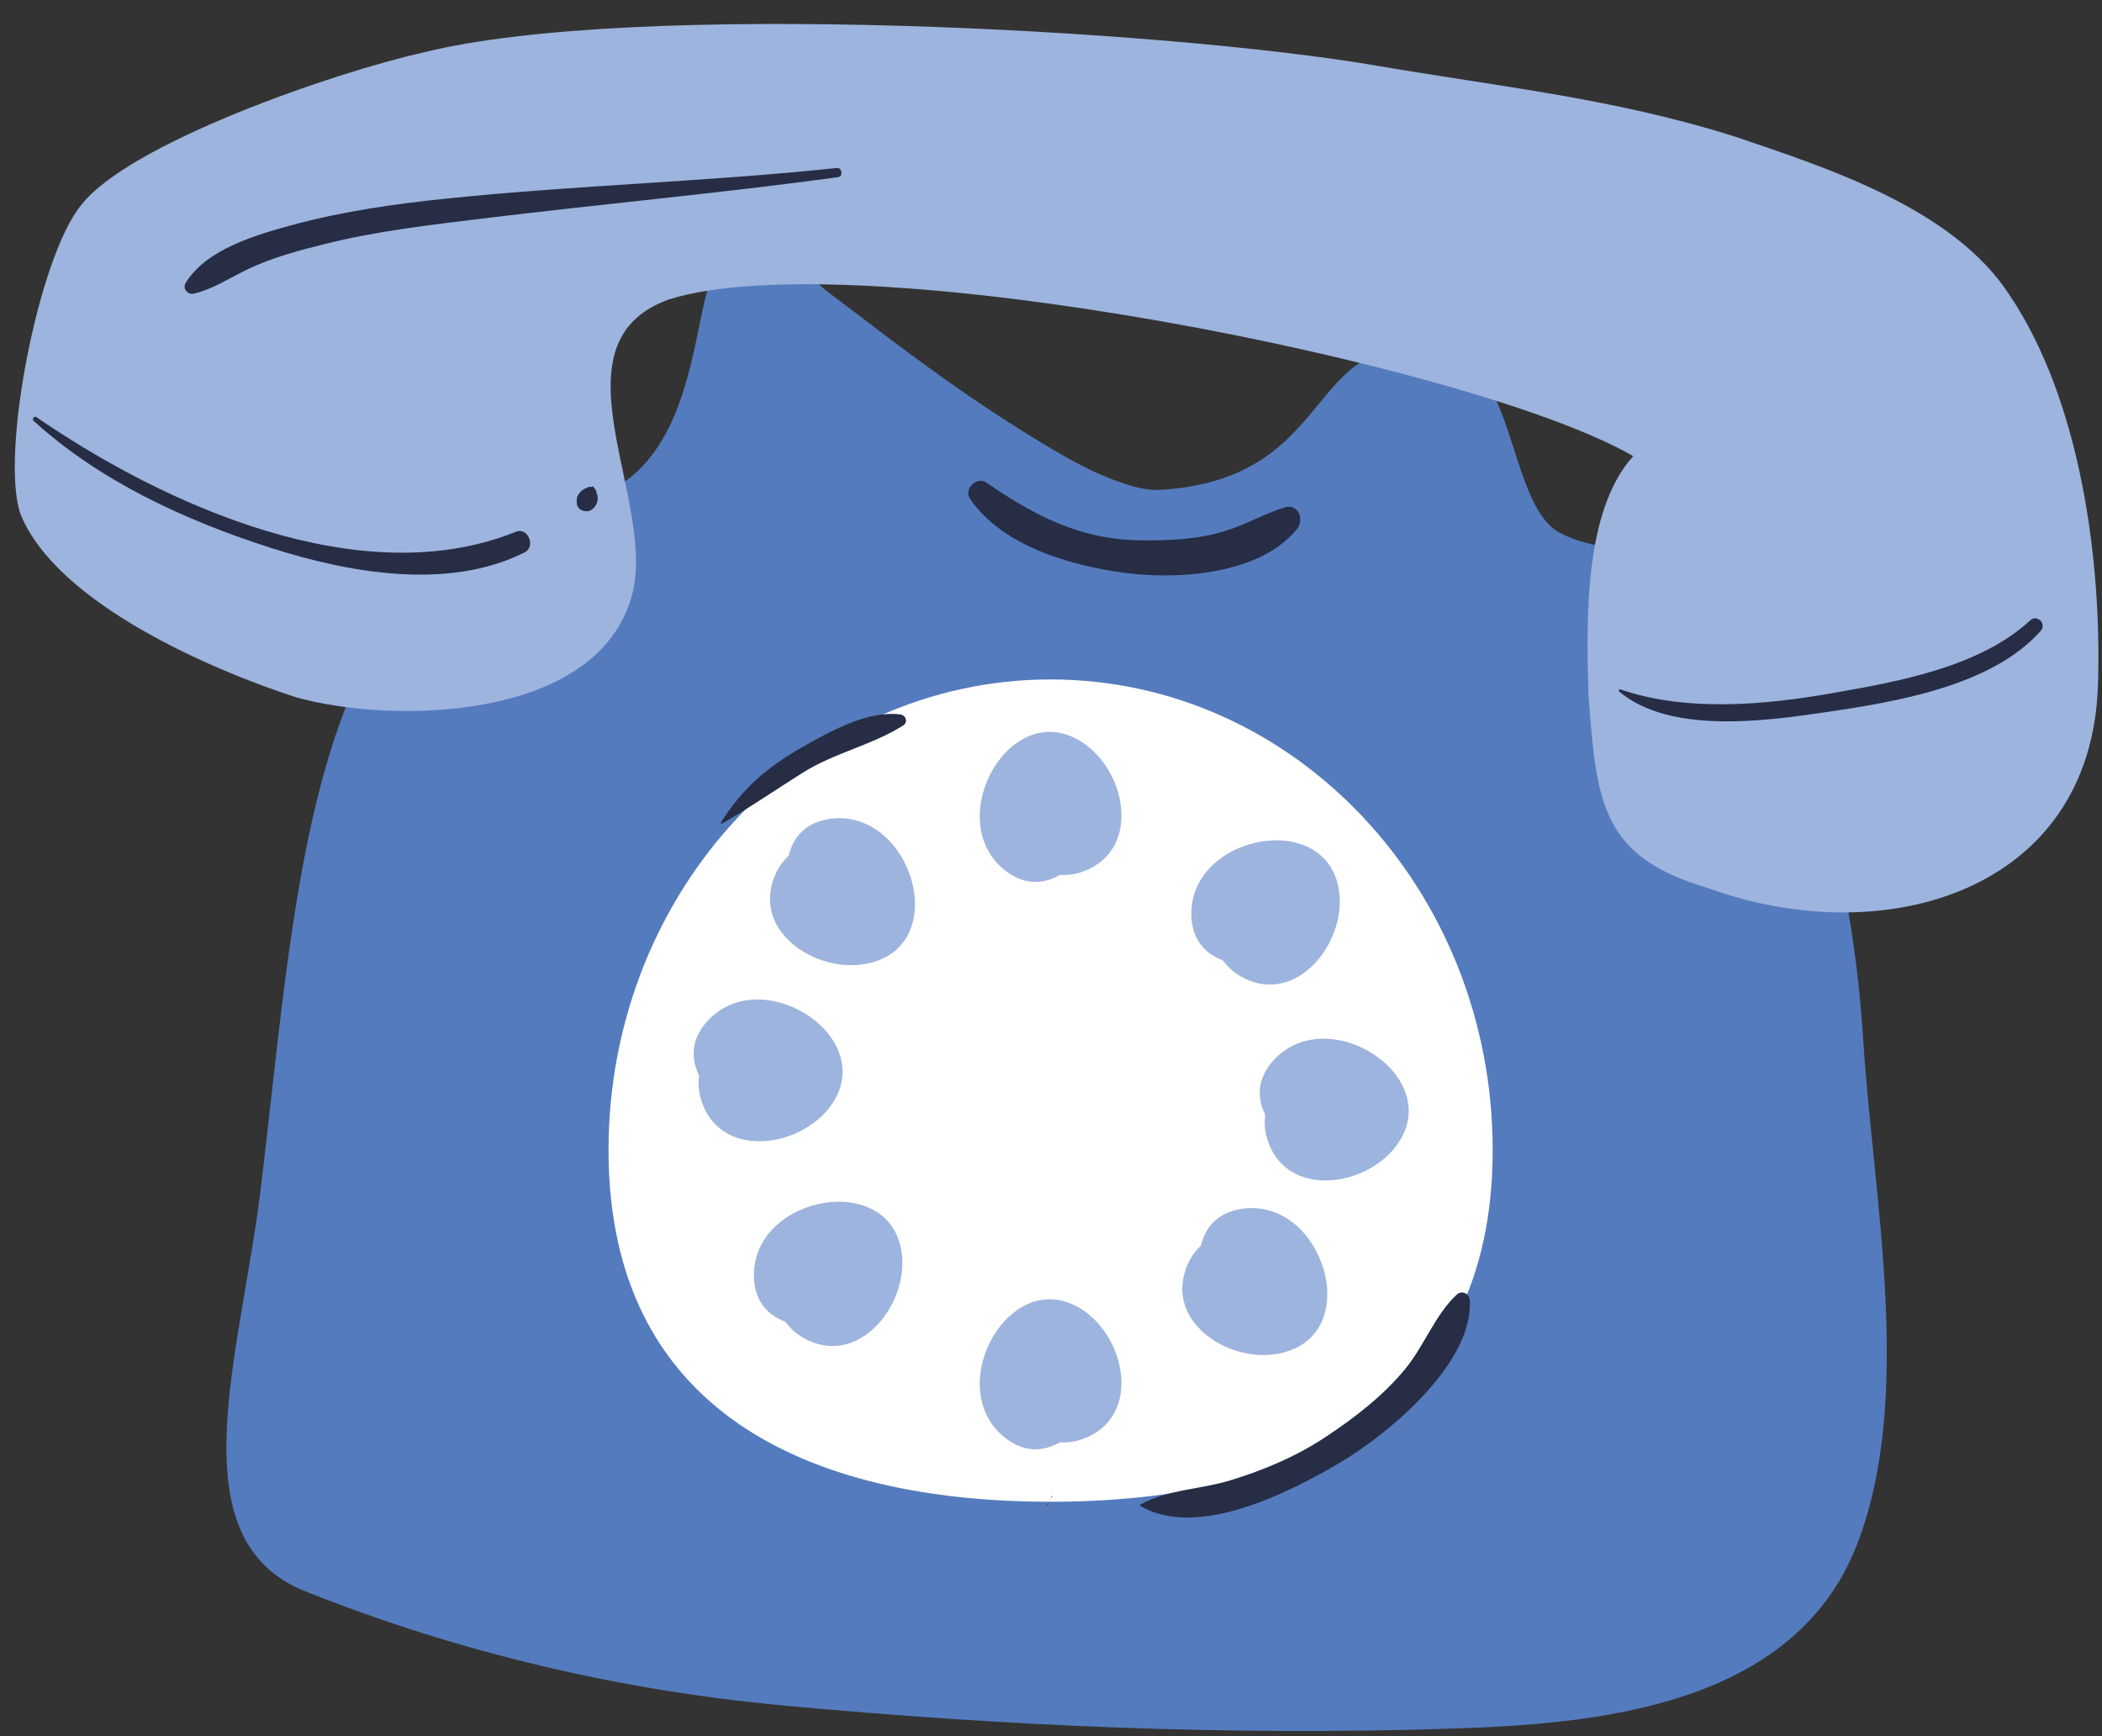 <?xml version="1.0" encoding="UTF-8"?><svg xmlns="http://www.w3.org/2000/svg" xmlns:xlink="http://www.w3.org/1999/xlink" height="201.8" preserveAspectRatio="xMidYMid meet" version="1.0" viewBox="89.8 110.6 244.3 201.8" width="244.3" zoomAndPan="magnify"><rect x="89.8" y="110.6" width="244.3" height="201.8" fill="#333333" stroke="none"/><g id="change1_1"><path d="M306.361,231.658c-1.161-18.169-5.117-33.22-13.199-49.766c-4.869-10.243-14.31-5.352-22.03-9.331 c-5.764-2.97-5.261-18.561-12.268-20.623c-17.845-5.06-12.448,14.365-34.282,15.606c-1.904,0.108-4.181-0.696-5.913-1.383 c-2.762-1.095-5.357-2.607-7.896-4.137c-6.146-3.705-12.003-7.849-17.729-12.167c-1.589-1.197-3.171-2.403-4.755-3.606 c-0.777-0.591-1.555-1.181-2.333-1.77c-0.691-0.524-1.521-1.433-2.319-1.757c-0.681-0.277-1.438-0.147-2.153-0.167 c-1.277-0.035-2.525-0.389-3.805-0.385c-1.339,0.003-2.409,0.541-3.608,1.07c-0.599,0.265-1.908,0.545-2.106,1.262 c-1.868,6.748-2.589,22.288-15.392,24.42c-31.108,5.18-32.144,44.678-36.521,80.256c-2.346,19.059-9.823,40.378,5.203,46.381 c18.119,7.238,36.794,11.527,55.479,13.272c25.83,2.413,51.711,3.538,77.684,2.705c16.503-0.529,39.86-2.379,47.23-21.448 C312.258,272.989,307.52,249.827,306.361,231.658z" fill="#547bbd"/></g><g id="change2_1"><path d="M263.284,244.288c0,30.215-23.005,40.875-51.38,40.875c-28.374,0-51.379-10.659-51.379-40.875 s23.005-54.71,51.379-54.71C240.279,189.578,263.284,214.072,263.284,244.288z" fill="#fff"/></g><g fill="#9db4de" id="change3_4"><path d="M219.786,202.853c-0.648-2.385-2.158-4.633-4.2-5.971c-8.262-5.401-16.235,8.698-9.225,14.688 c2.301,1.965,4.626,1.873,6.611,0.736c0.895,0.036,1.778-0.074,2.586-0.358C219.761,210.468,220.782,206.503,219.786,202.853z" fill="inherit"/><path d="M219.786,268.805c-0.648-2.384-2.158-4.633-4.2-5.97c-8.262-5.402-16.235,8.697-9.225,14.689 c2.301,1.964,4.626,1.873,6.611,0.736c0.895,0.036,1.778-0.074,2.586-0.359C219.761,276.421,220.782,272.456,219.786,268.805z" fill="inherit"/></g><g fill="#9db4de" id="change3_2"><path d="M243.534,221.456c1.423-2.019,2.195-4.614,1.925-7.041c-1.099-9.809-17.045-6.974-17.199,2.247 c-0.049,3.024,1.504,4.758,3.645,5.564c0.541,0.712,1.19,1.324,1.924,1.765C237.645,226.288,241.354,224.55,243.534,221.456z" fill="inherit"/><path d="M192.693,263.47c1.425-2.019,2.196-4.615,1.926-7.041c-1.098-9.81-17.045-6.974-17.197,2.246 c-0.05,3.024,1.503,4.758,3.644,5.565c0.542,0.712,1.19,1.324,1.924,1.764C186.807,268.302,190.514,266.564,192.693,263.47z" fill="inherit"/></g><g fill="#9db4de" id="change3_1"><path d="M245.796,247.618c2.424-0.482,4.771-1.833,6.246-3.778c5.96-7.869-7.555-16.796-14.017-10.217 c-2.118,2.159-2.188,4.484-1.19,6.544c-0.098,0.889-0.051,1.779,0.179,2.603C238.199,247.066,242.085,248.358,245.796,247.618z" fill="inherit"/><path d="M180.001,243.061c2.423-0.482,4.769-1.833,6.244-3.778c5.963-7.868-7.554-16.796-14.016-10.216 c-2.119,2.158-2.187,4.485-1.188,6.544c-0.1,0.89-0.052,1.779,0.178,2.604C172.404,242.508,176.291,243.802,180.001,243.061z" fill="inherit"/></g><g fill="#9db4de" id="change3_3"><path d="M231.568,266.814c2.179,1.167,4.85,1.616,7.226,1.05c9.602-2.292,4.834-17.77-4.336-16.794 c-3.007,0.321-4.538,2.073-5.077,4.297c-0.639,0.626-1.17,1.344-1.514,2.125C226.052,261.562,228.232,265.028,231.568,266.814z" fill="inherit"/><path d="M183.648,221.498c2.18,1.166,4.851,1.615,7.224,1.049c9.602-2.29,4.835-17.771-4.334-16.793 c-3.006,0.32-4.538,2.073-5.077,4.297c-0.64,0.626-1.167,1.343-1.515,2.124C178.134,216.246,180.313,219.713,183.648,221.498z" fill="inherit"/></g><g id="change3_5"><path d="M124.25,191.665c11.14,3.098,34.371,2.752,38.813-11.257c3.673-10.873-9.878-29.779,4.438-34.987 c21.357-6.816,93.399,7.371,112.115,18.202c-5.779,6.394-5.433,19.141-5.204,27.637c0.922,13.015,1.648,18.948,13.939,22.585 c20.324,7.385,44.516,0.493,45.279-23.621c0.458-14.469-2.03-33.11-10.299-45.359c-6.509-10.028-21.094-14.736-31.965-18.409 c-14.012-4.439-27.369-5.778-41.608-8.228c-24.273-4.174-86.309-7.66-110.814-1.514c-10.145,2.259-34.297,10.568-39.77,17.804 c-4.938,6.086-9.412,29.167-6.965,35.906C96.458,180.795,114.528,188.527,124.25,191.665z" fill="#9db4de"/></g><g id="change4_4"><path d="M277.983,190.984c5.953,5.005,17.097,3.416,24.086,2.388c7.995-1.176,19.191-3.006,24.898-9.425 c0.741-0.833-0.4-1.988-1.225-1.226c-5.894,5.451-15.407,7.119-23.023,8.459c-7.825,1.377-16.941,2.19-24.592-0.444 C277.99,190.689,277.87,190.889,277.983,190.984L277.983,190.984z" fill="#262d45"/></g><g id="change4_5"><path d="M93.7,159.514c7.736,7.038,17.613,11.573,27.494,14.745c9.083,2.915,20.659,5.034,29.59,0.545 c1.316-0.662,0.372-2.958-1.011-2.397c-17.975,7.279-40.842-3.091-55.744-13.319C93.774,158.911,93.473,159.308,93.7,159.514 L93.7,159.514z" fill="#262d45"/></g><g id="change4_6"><path d="M158.686,167.149c-0.114,0.107-0.312,0.009-0.461,0.05c-0.163,0.045-0.289,0.16-0.434,0.241 c0.155-0.042,0.309-0.083,0.464-0.125c-0.412-0.016-0.703,0.16-0.979,0.447c-0.439,0.456-0.507,0.847-0.416,1.459 c0.107,0.715,1.077,1.011,1.636,0.666c0.787-0.484,1.058-1.585,0.409-2.302c0.079,0.135,0.157,0.27,0.236,0.406 c-0.003-0.033-0.006-0.066-0.009-0.1c-0.015-0.241-0.122-0.506-0.355-0.619c0.012-0.023,0.024-0.046,0.036-0.069 C158.816,167.134,158.73,167.108,158.686,167.149L158.686,167.149z" fill="#262d45"/></g><g id="change4_7"><path d="M187.061,130.126c-15.091,1.605-30.276,1.991-45.383,3.559c-5.977,0.62-11.907,1.454-17.718,3.019 c-4.239,1.142-10.184,2.823-12.585,6.794c-0.396,0.654,0.25,1.402,0.95,1.236c2.253-0.535,4.16-1.825,6.234-2.823 c2.851-1.371,5.976-2.2,9.032-2.961c5.986-1.49,12.168-2.202,18.28-2.947c13.765-1.678,27.595-2.94,41.334-4.808 C187.813,131.113,187.67,130.061,187.061,130.126L187.061,130.126z" fill="#262d45"/></g><g id="change4_3"><path d="M211.987,284.544c0.09,0.313-0.464,0.679-0.508,1.023c-0.006,0.051,0.078,0.053,0.081,0 c0.018-0.309,0.374-0.716,0.522-1.011C212.127,284.466,211.961,284.455,211.987,284.544L211.987,284.544z" fill="#262d45"/></g><g id="change4_2"><path d="M222.354,285.653c6.618,3.931,17.489-1.66,23.267-5.091c5.603-3.328,15.454-11.531,14.997-18.84 c-0.049-0.777-0.933-1.178-1.521-0.63c-2.492,2.32-3.787,5.979-5.991,8.649c-2.586,3.133-5.846,5.637-9.209,7.872 c-3.421,2.273-7.227,3.881-11.142,5.073c-3.404,1.036-7.269,1.046-10.401,2.796C222.289,285.519,222.291,285.616,222.354,285.653 L222.354,285.653z" fill="#262d45"/></g><g id="change4_1"><path d="M173.727,206.341c3.216-1.874,6.214-3.93,9.366-5.92c3.68-2.324,8.081-3.206,11.668-5.489 c0.623-0.396,0.315-1.212-0.35-1.291c-3.839-0.455-8.1,1.957-11.358,3.806c-4.05,2.298-7.02,4.84-9.461,8.76 C173.539,206.292,173.644,206.391,173.727,206.341L173.727,206.341z" fill="#262d45"/></g><g id="change4_8"><path d="M239.117,169.575c-2.373,0.739-4.514,1.998-6.899,2.741c-3.208,1-6.683,1.14-10.018,1.09 c-6.953-0.105-12.211-2.907-17.758-6.706c-1.131-0.775-2.678,0.764-1.896,1.896c3.775,5.469,11.543,7.705,17.785,8.568 c6.229,0.862,15.966,0.262,20.231-5.108C241.412,170.986,240.673,169.09,239.117,169.575L239.117,169.575z" fill="#262d45"/></g></svg>
